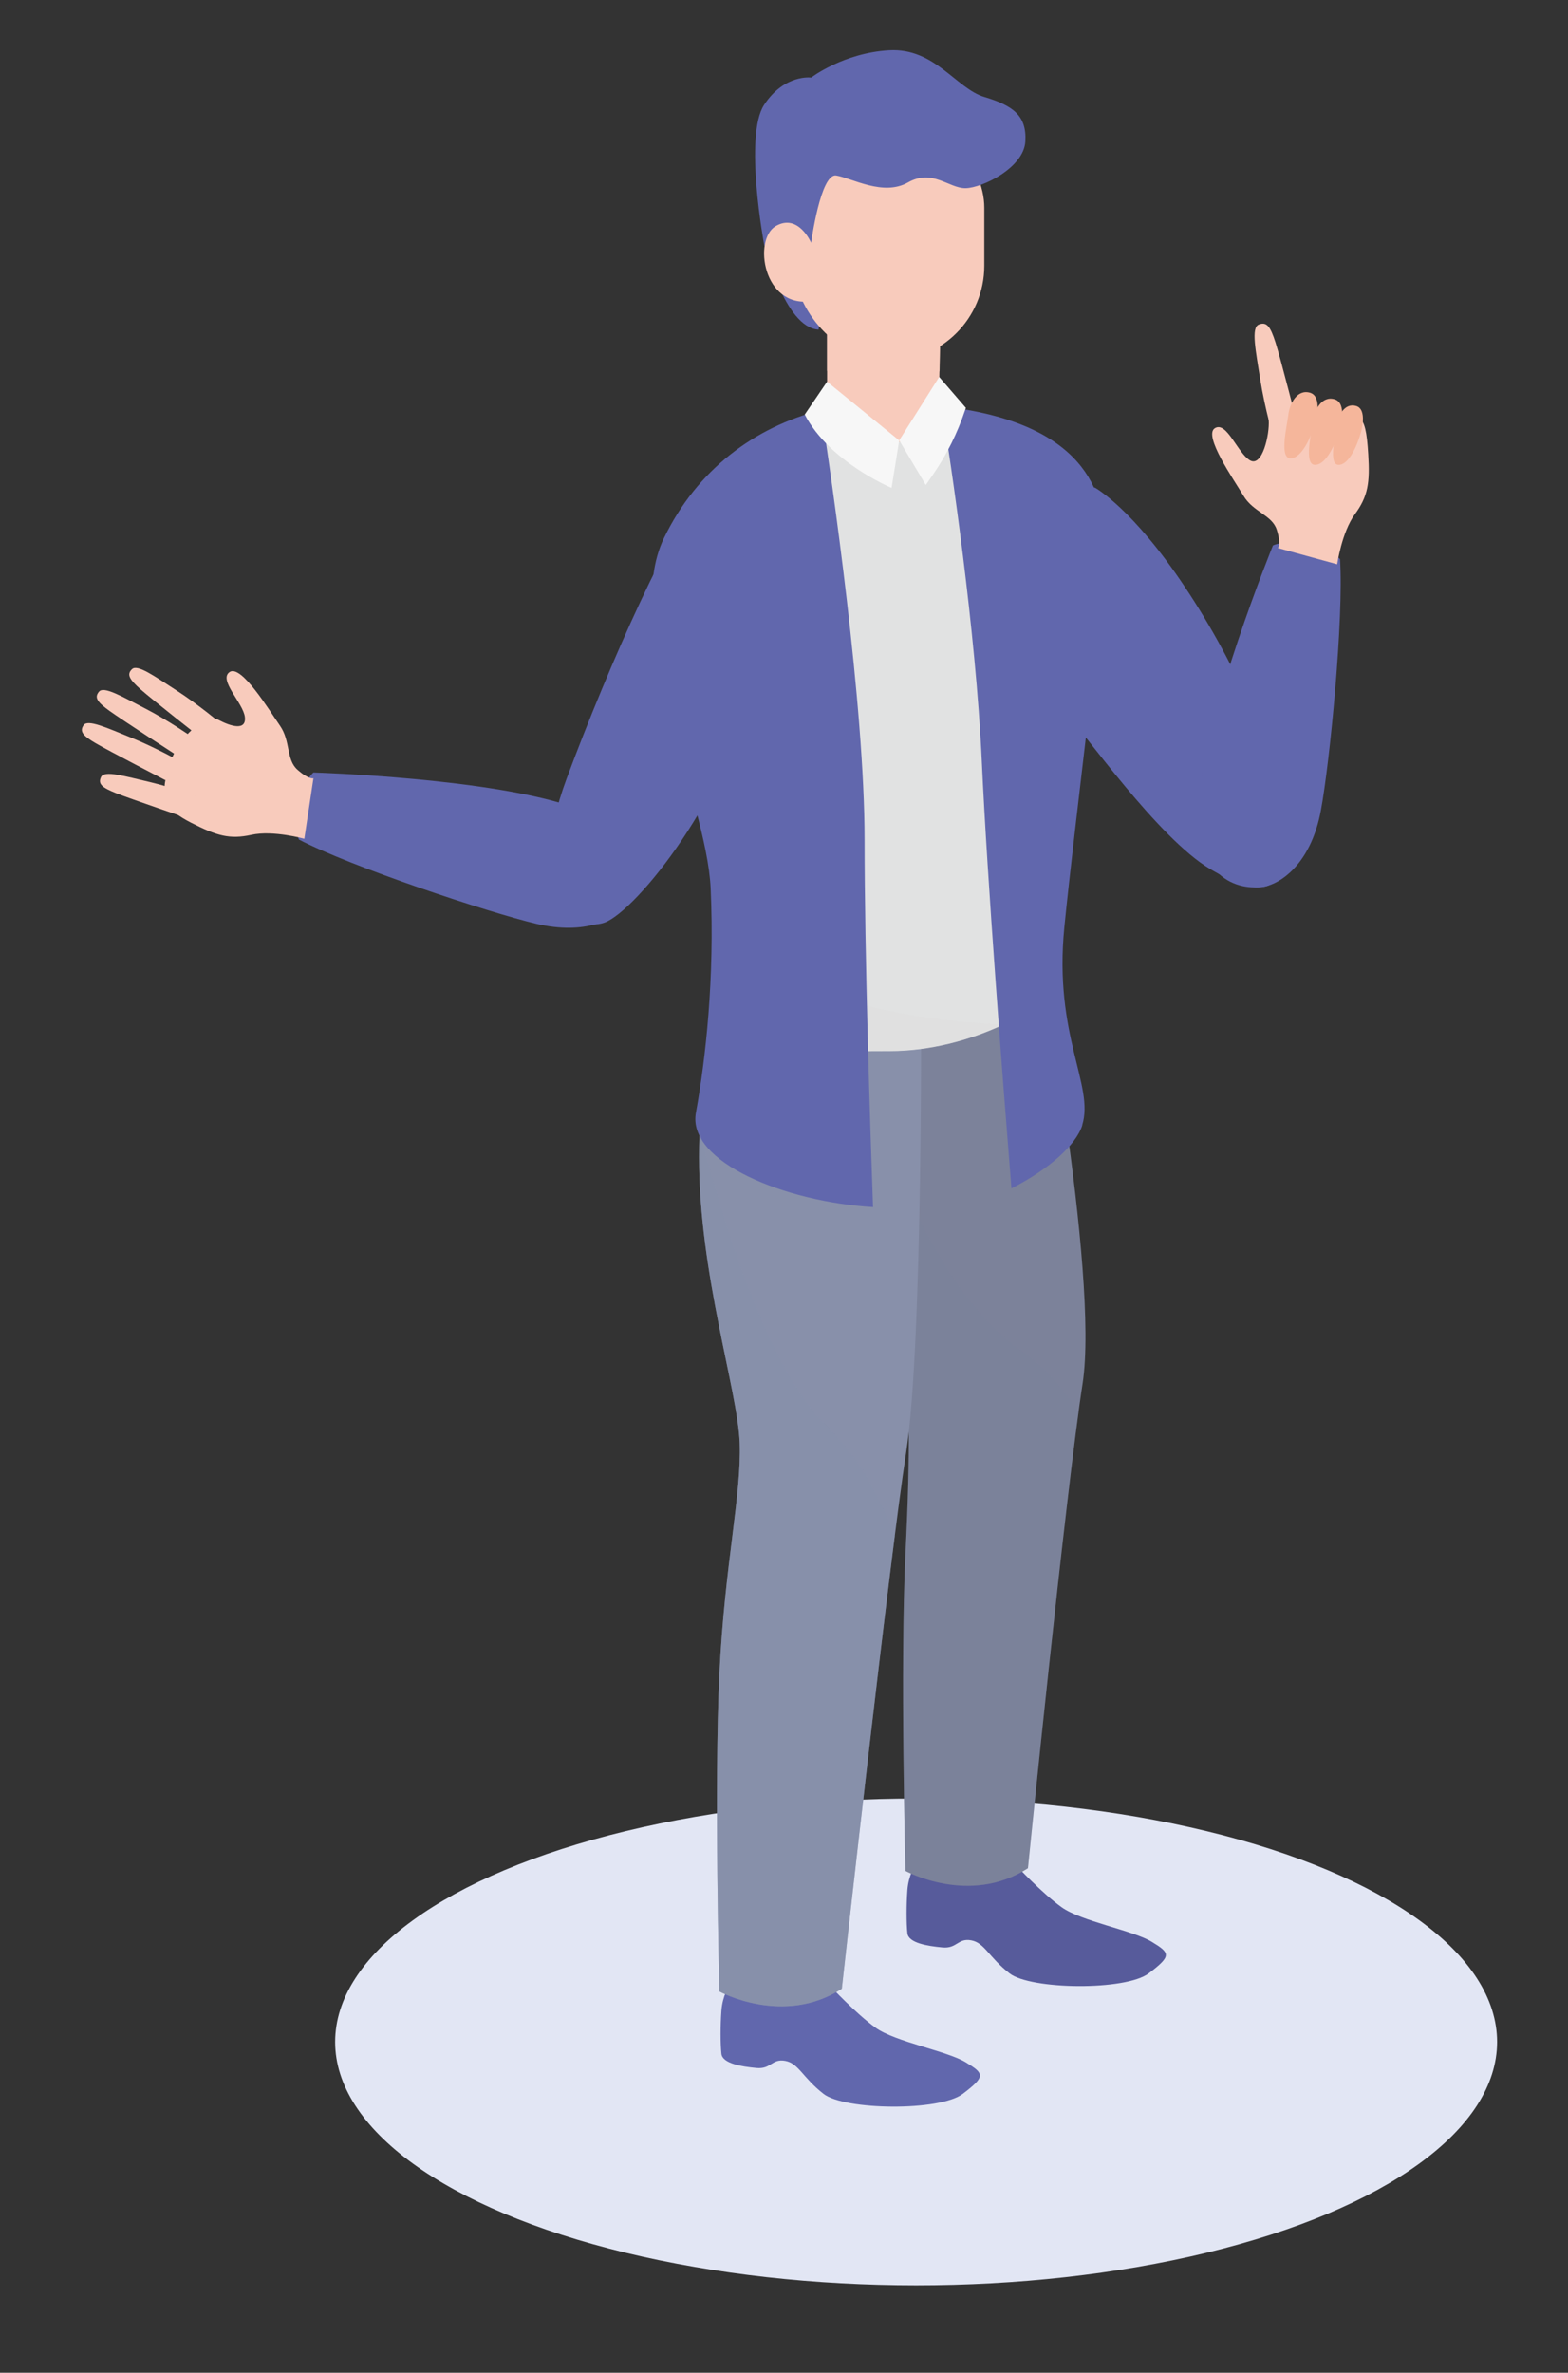 <?xml version="1.0" encoding="UTF-8"?>
<svg xmlns="http://www.w3.org/2000/svg" xmlns:xlink="http://www.w3.org/1999/xlink" viewBox="0 0 115 174">
  <rect x="0" y="0" width="115" height="174" fill="#333333" stroke="none"/>
  <defs>
    <style>
      .cls-1, .cls-2, .cls-3, .cls-4, .cls-5, .cls-6, .cls-7, .cls-8, .cls-9, .cls-10, .cls-11, .cls-12, .cls-13, .cls-14 {
        stroke-width: 0px;
      }

      .cls-1, .cls-2, .cls-4, .cls-5 {
        mix-blend-mode: multiply;
      }

      .cls-1, .cls-7 {
        fill: #f8cbbc;
      }

      .cls-2 {
        fill: #dbdcdc;
        opacity: .32;
      }

      .cls-15 {
        clip-path: url(#clippath);
      }

      .cls-3 {
        fill: none;
      }

      .cls-16 {
        clip-path: url(#clippath-1);
      }

      .cls-17 {
        clip-path: url(#clippath-3);
      }

      .cls-18 {
        clip-path: url(#clippath-2);
      }

      .cls-4 {
        opacity: .3;
      }

      .cls-4, .cls-9 {
        fill: #8890aa;
      }

      .cls-5 {
        opacity: .24;
      }

      .cls-5, .cls-12 {
        fill: #7c829a;
      }

      .cls-19 {
        isolation: isolate;
      }

      .cls-6 {
        fill: #f7f7f7;
      }

      .cls-8 {
        fill: #6167ad;
      }

      .cls-10 {
        fill: #575b9b;
      }

      .cls-11 {
        fill: #e1e2e2;
      }

      .cls-13 {
        fill: #e2e6f4;
      }

      .cls-14 {
        fill: #f5b69b;
      }
    </style>
    <clipPath id="clippath">
      <path class="cls-3" d="m65.82,67.16s-4.15,2.69-4.15,11.28,4.68,16.96,4.82,20.82.32,6.52-.08,14.66c-.4,8.15,0,23.28,0,23.28,0,0,4.7,2.58,8.98-.2,0,0,2.76-27.45,4.01-35.54,1.24-8.09-3.4-32.58-3.4-32.58l-10.17-1.71Z"/>
    </clipPath>
    <clipPath id="clippath-1">
      <path class="cls-3" d="m53.67,71.11s-2.4,5.16-2.4,13.75,2.84,17.09,2.98,20.95-1.09,8.8-1.49,16.95c-.4,8.15,0,23.28,0,23.28,0,0,4.7,2.58,8.98-.2,0,0,3.47-31.25,4.72-39.34s1.09-33.9,1.09-33.9l-13.88-1.49Z"/>
    </clipPath>
    <clipPath id="clippath-2">
      <path class="cls-3" d="m64.81,29.58c-5.92,0-11.44,2.74-14.23,8s2.74,15.37,3,20.66c.26,5.29-.32,10.08-.95,13.22-.63,3.15,6.77,5.61,12.64,5.61s11.91-3.25,12.69-5.56c.79-2.31-1.82-5.18-1.13-11.49s2.47-18.58,2.56-22.16c.09-3.58-1.72-8.3-14.58-8.3Z"/>
    </clipPath>
    <clipPath id="clippath-3">
      <path class="cls-3" d="m53.67,71.11s-2.4,5.16-2.4,13.75,2.84,17.09,2.98,20.95-1.09,8.8-1.49,16.95c-.4,8.15,0,23.28,0,23.28,0,0,4.7,2.58,8.98-.2,0,0,3.47-31.25,4.72-39.34s1.09-33.9,1.09-33.9l-13.88-1.49Z"/>
    </clipPath>
  </defs>
  <g class="cls-19">
    <g id="_レイヤー_1" data-name="レイヤー 1">
      <g>
        <ellipse class="cls-13" cx="67.19" cy="149.74" rx="42.61" ry="17.85"/>
        <g>
          <path class="cls-8" d="m80.32,35.77s2.76,1.53,6.58,7.27c3.83,5.74,6.91,12.69,7.3,17.66s-1.63,5.28-5.44,3.03c-3.81-2.25-9.24-10.02-10.95-11.89s-6.41-16.46,2.51-16.08Z"/>
          <path class="cls-8" d="m98.28,41.02c.28,4.26-.74,14.87-1.41,18.44-.67,3.57-2.61,5.13-3.91,5.5s-5.45.22-5.03-6.22,5.43-18.74,5.43-18.74c0,0,.67-.35,2.32-.23s2.61,1.25,2.61,1.25Z"/>
          <g>
            <path class="cls-7" d="m93.73,40.17s.25-.24-.09-1.32-1.72-1.29-2.44-2.49c-.72-1.2-2.97-4.42-2.1-4.96s1.67,1.84,2.58,2.36,1.44-1.93,1.37-2.93,1.85-1,4.26-.69,2.84-.18,3.04,3.18c.13,2.09-.02,3.08-.98,4.39s-1.3,3.67-1.3,3.67l-4.34-1.19Z"/>
            <path class="cls-7" d="m93.43,32.25s-.67-2.3-1-4.41-.69-3.81-.11-4.04.85.13,1.23,1.32,1.67,6.26,1.67,6.26l-1.79.87Z"/>
            <path class="cls-14" d="m96.48,30.93s.55-1.85-.4-2.13-1.5.82-1.59,1.61-.69,3.19.15,3.2,1.54-1.59,1.84-2.69Z"/>
            <path class="cls-14" d="m98.28,31.41s.55-1.85-.4-2.13-1.5.82-1.59,1.61-.69,3.19.15,3.2,1.54-1.59,1.84-2.69Z"/>
            <path class="cls-14" d="m99.82,31.68s.49-1.66-.36-1.91-1.34.73-1.43,1.45-.62,2.86.14,2.87,1.38-1.43,1.65-2.41Z"/>
          </g>
          <path class="cls-8" d="m56.04,17.91s1.5,6.15,4,6.26l.46-5.65-4.46-.61Z"/>
          <path class="cls-10" d="m67.1,136.81s-.47.71-.55,1.79-.08,2.45,0,3.17,1.49.94,2.57,1.04c1.08.1,1.12-.7,2.11-.52s1.27,1.22,2.81,2.42,8.51,1.29,10.21,0,1.58-1.49.21-2.32-5.15-1.49-6.6-2.53-3.32-3.05-3.32-3.05h-7.44Z"/>
          <path class="cls-8" d="m53.46,145.65s-.47.71-.55,1.79-.08,2.45,0,3.17,1.49.94,2.57,1.04,1.12-.7,2.11-.52,1.27,1.22,2.81,2.42c1.54,1.2,8.51,1.29,10.21,0,1.7-1.29,1.58-1.49.21-2.32s-5.15-1.49-6.6-2.53-3.32-3.05-3.32-3.05h-7.44Z"/>
          <path class="cls-12" d="m65.82,67.16s-4.15,2.69-4.15,11.28,4.68,16.96,4.82,20.82.32,6.52-.08,14.66c-.4,8.15,0,23.28,0,23.28,0,0,4.7,2.58,8.98-.2,0,0,2.76-27.45,4.01-35.54,1.24-8.09-3.4-32.58-3.4-32.58l-10.17-1.71Z"/>
          <g class="cls-15">
            <path class="cls-5" d="m60.84,68.87s4.13,23.29,14.05,30.17c9.91,6.89,8.81,26.16,8.81,26.16l-2.75,16.8-16.36-.78-3.75-72.36Z"/>
          </g>
          <path class="cls-9" d="m53.67,71.11s-2.4,5.16-2.4,13.75,2.84,17.09,2.98,20.95-1.09,8.8-1.49,16.95c-.4,8.15,0,23.28,0,23.28,0,0,4.7,2.58,8.98-.2,0,0,3.47-31.25,4.72-39.34s1.09-33.9,1.09-33.9l-13.88-1.49Z"/>
          <g class="cls-16">
            <path class="cls-4" d="m49.03,72.54s4.36,25.16,11.74,32.2,8.05,23.99,8.05,23.99l-2.34,24.49h-17.45v-80.68Z"/>
          </g>
          <g>
            <path class="cls-11" d="m69.3,29.81c-1.26-.13-2.91-.23-4.49-.23-1.41,0-4.07.42-5.4.72.7,4.17,0,17.27,0,25.18,0,6.86,1.84,16.65,2.04,21.6.42.02,3.41,0,3.82,0,2.92,0,5.87-.8,8.2-1.89-.53-6.12-.09-17.86-.44-24.72-.39-7.71-3.14-17.24-3.73-20.66Z"/>
            <g class="cls-18">
              <path class="cls-2" d="m50.53,33.82s.73,11.7,4.93,19.52c4.2,7.81.22,12.86,2.31,16.98,2.09,4.12,14.52,5.32,23.25,4.74l-16.42,6.34-18.03-.85-1.45-29.77v-16.88l5.42-.08Z"/>
            </g>
            <path class="cls-8" d="m60.22,30.08c-4.86,1.22-9.1,4.37-11.52,9.37-3.18,6.55,3.12,19.11,3.42,25.69.3,6.58-.37,12.53-1.08,16.45-.67,3.64,6.58,6.55,12.99,6.93-.22-6.15-.62-18.42-.62-26.96,0-9.84-2.39-26.3-3.19-31.48Z"/>
            <path class="cls-8" d="m79.37,82.51c.91-2.92-2.1-6.55-1.31-14.51.79-7.97,2.86-23.47,2.96-27.99.09-3.97-1.51-9.04-11.95-10.22.69,4.32,2.49,16.35,2.94,26.09.4,8.67,1.55,23.54,2.17,31.27,2.74-1.4,4.74-3.17,5.2-4.64Z"/>
          </g>
          <path class="cls-7" d="m60.66,23.79v7.47s2.59,1.15,5.29,1.15c1.5,0,2.88-1.27,2.88-1.27l.13-7.35h-8.31Z"/>
          <path class="cls-1" d="m60.66,27.19s1.43,2.02,4.3,1.95c2.87-.08,3.95-1.95,3.95-1.95l.06-3.39h-8.31v3.39Z"/>
          <rect class="cls-7" x="58.23" y="8.25" width="13.96" height="18.22" rx="6.98" ry="6.98"/>
          <path class="cls-8" d="m59.49,17.8s.69-5.12,1.84-4.93,3.45,1.54,5.26.51,3,.44,4.23.42,4.27-1.5,4.38-3.42c.12-1.92-.94-2.65-3.01-3.27-2.07-.62-3.63-3.61-6.98-3.42-3.35.19-5.72,2-5.72,2,0,0-1.96-.27-3.45,2s0,10.23,0,10.23l3.45-.11Z"/>
          <path class="cls-7" d="m59.49,17.8s-.94-2.19-2.6-1.22-.94,6.01,2.6,5.51v-4.29Z"/>
          <path class="cls-8" d="m51.78,35.69s4.94,5.69,3.37,14.12c-1.57,8.43-8.49,16.99-10.8,17.84s-5.95-2.06-2.79-10.56,7.83-18.91,10.22-21.4Z"/>
          <g class="cls-17">
            <path class="cls-4" d="m49.03,72.54s4.36,25.16,11.74,32.2,8.05,23.99,8.05,23.99l-2.34,24.49h-17.45v-80.68Z"/>
          </g>
          <path class="cls-8" d="m21.93,61.57c3.78,1.98,13.9,5.35,17.43,6.18s5.75-.31,6.61-1.35,2.4-4.89-3.65-7.12c-6.05-2.23-19.33-2.63-19.33-2.63,0,0-.59.47-1.15,2.03s.09,2.89.09,2.89Z"/>
          <g>
            <path class="cls-7" d="m22.99,57.07s-.32.13-1.17-.62-.49-2.09-1.29-3.24-2.84-4.51-3.69-3.93,1.01,2.28,1.12,3.31-1.05.67-1.94.2-2.96,1.15-3.66,3.48-.19,3.12,1.67,4.07,2.82,1.23,4.41.88c1.59-.35,3.88.29,3.88.29l.67-4.45Z"/>
            <path class="cls-7" d="m16.16,53.02s-1.63-1.37-3.23-2.4-2.85-1.94-3.25-1.55-.2.74.63,1.48,4.49,3.61,4.49,3.61l1.35-1.14Z"/>
            <path class="cls-7" d="m14.08,54.04s-1.75-1.22-3.44-2.09-3.02-1.66-3.38-1.23-.13.76.77,1.41,4.81,3.18,4.81,3.18l1.24-1.26Z"/>
            <path class="cls-7" d="m13.23,55.84s-1.86-1.04-3.62-1.75-3.17-1.37-3.48-.91-.06.77.9,1.33,5.09,2.7,5.09,2.7l1.11-1.38Z"/>
            <path class="cls-7" d="m14.84,58.54s-2-.75-3.85-1.19c-1.85-.43-3.34-.88-3.58-.37s.06.77,1.09,1.18,5.44,1.91,5.44,1.91l.9-1.53Z"/>
          </g>
          <path class="cls-6" d="m68.89,27.63l-2.94,4.66,1.95,3.28.57-.83c.98-1.43,1.75-2.99,2.3-4.63l.07-.2-1.96-2.27Z"/>
          <path class="cls-6" d="m65.95,32.29l-.56,3.49s-4.54-1.88-6.37-5.38l1.64-2.41,5.29,4.31Z"/>
        </g>
      </g>
      <rect class="cls-3" width="115" height="174"/>
    </g>
  </g>
</svg>